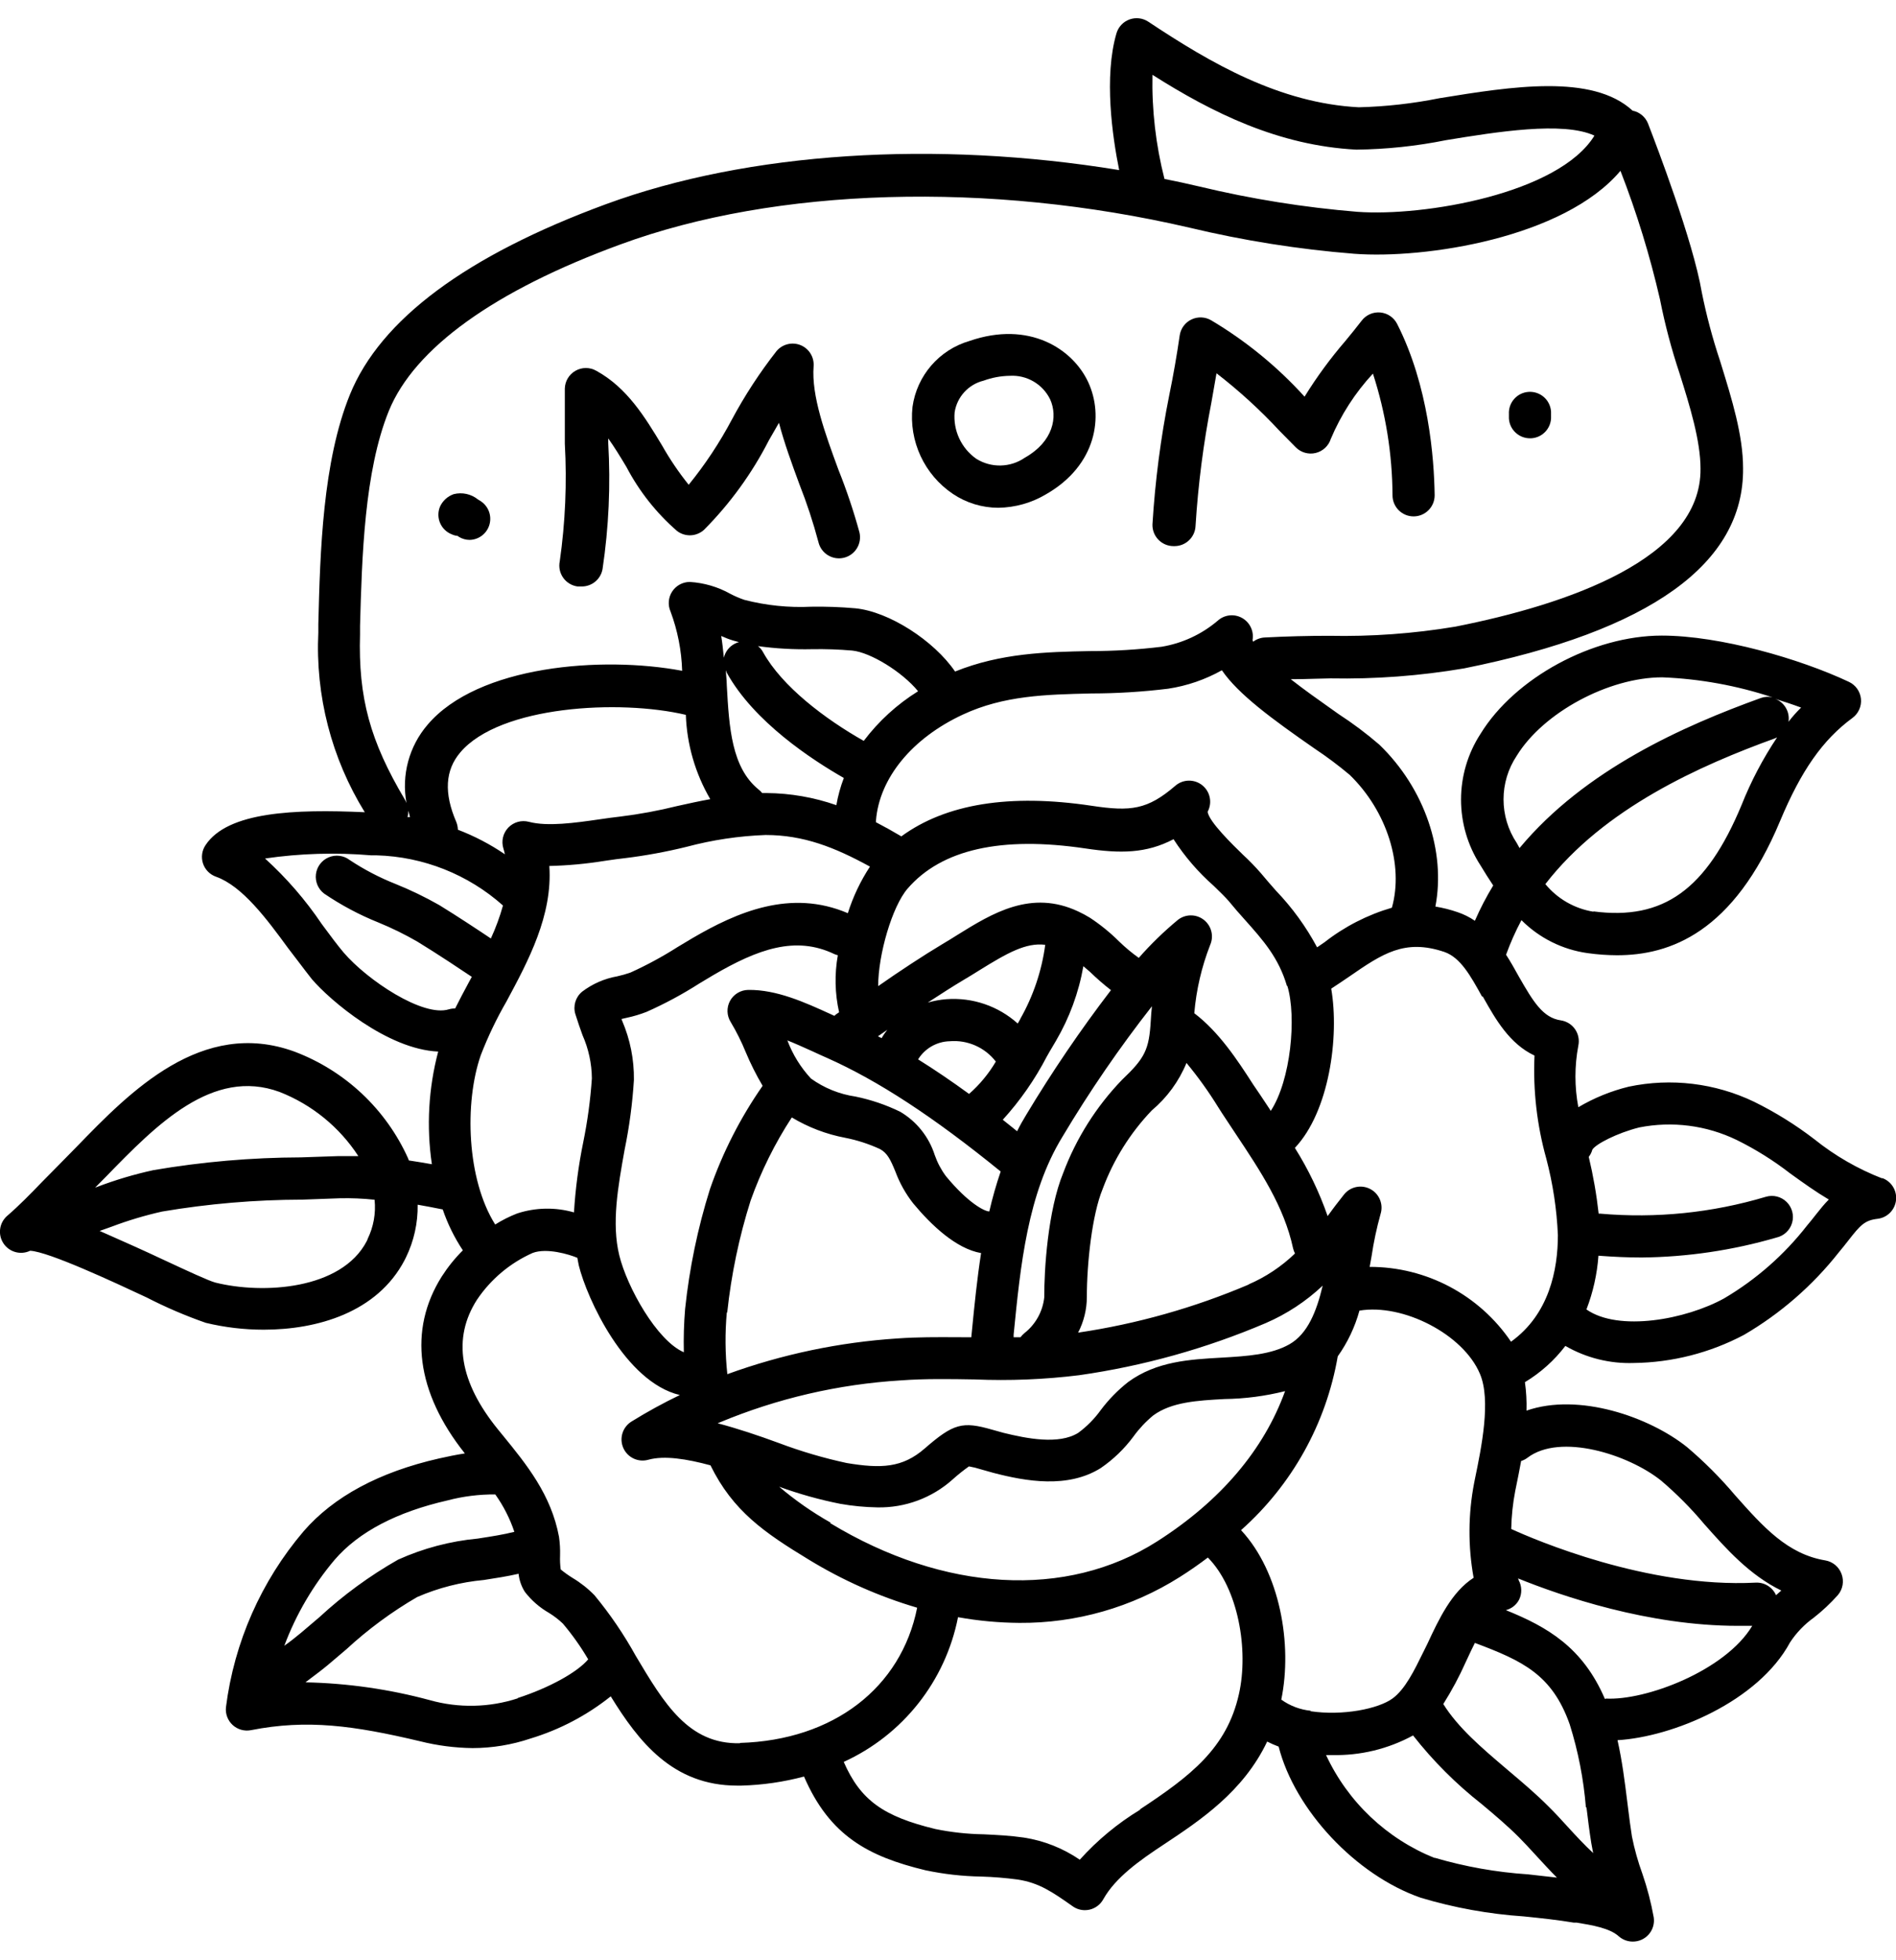 <svg width="180px" height="186px" viewBox="210 207 180 186" fill="none" xmlns="http://www.w3.org/2000/svg"><g id="Random/Element 69"><g id="tattoo 2"><g id="stickers_expanded"><path id="Shape" fill-rule="evenodd" clip-rule="evenodd" d="M388.701 318.819C386.373 317.916 384.198 316.662 382.251 315.099C380.463 313.726 378.544 312.533 376.521 311.539C372.822 309.768 368.643 309.265 364.631 310.109C362.947 310.52 361.333 311.177 359.841 312.059C359.476 310.129 359.476 308.148 359.841 306.219C359.957 305.678 359.845 305.114 359.531 304.659C359.216 304.204 358.727 303.9 358.181 303.819C356.481 303.569 355.571 302.069 354.181 299.639C353.811 298.969 353.421 298.269 352.981 297.589C353.39 296.462 353.878 295.366 354.441 294.309C356.139 296.011 358.348 297.111 360.731 297.439C361.655 297.569 362.587 297.636 363.521 297.639C368.521 297.639 374.571 295.519 379.001 284.889C381.001 280.109 383.051 277.189 385.871 275.119C386.438 274.7 386.742 274.013 386.673 273.312C386.603 272.611 386.169 271.998 385.531 271.699C380.881 269.509 373.281 267.309 367.761 267.309C361.221 267.309 353.821 271.309 350.551 276.639C348.091 280.432 348.091 285.316 350.551 289.109C350.941 289.759 351.341 290.389 351.761 291.019C351.106 292.095 350.524 293.214 350.021 294.369C349.511 294.021 348.956 293.745 348.371 293.549C347.687 293.314 346.984 293.136 346.271 293.019C347.271 287.799 345.271 281.829 340.951 277.659C339.725 276.602 338.428 275.63 337.071 274.749C336.827 274.573 336.531 274.364 336.199 274.129L336.196 274.127L336.196 274.127L336.194 274.126C335.166 273.4 333.794 272.43 332.541 271.449C333.304 271.449 334.071 271.427 334.831 271.405C335.325 271.391 335.816 271.377 336.301 271.369C340.554 271.45 344.806 271.132 349.001 270.419C366.671 266.869 375.581 260.479 375.481 251.419C375.481 248.308 374.42 244.879 373.39 241.549L373.291 241.229C372.58 239.1 372.002 236.929 371.561 234.729C370.735 229.848 367.197 220.646 366.555 218.976C366.505 218.846 366.473 218.762 366.461 218.729C366.212 218.095 365.658 217.632 364.991 217.499C361.181 213.979 353.491 215.209 346.661 216.319C344.137 216.826 341.574 217.114 339.001 217.179C331.511 216.789 325.001 213.039 319.001 209.049C318.475 208.707 317.819 208.633 317.229 208.847C316.64 209.061 316.185 209.539 316.001 210.139C314.781 214.269 315.611 219.989 316.251 223.139C298.801 220.289 281.051 221.409 267.541 226.369C254.301 231.239 246.121 237.309 243.221 244.439C240.631 250.819 240.391 259.359 240.221 266.219V266.999C239.933 273.003 241.47 278.955 244.631 284.069C237.981 283.769 231.631 284.009 229.521 287.179C229.17 287.691 229.078 288.338 229.271 288.929C229.466 289.518 229.924 289.984 230.511 290.189C233.011 291.079 235.321 294.189 237.361 296.979C237.713 297.431 238.056 297.883 238.393 298.328L238.393 298.328L238.394 298.329C238.801 298.867 239.201 299.395 239.601 299.899C241.301 301.899 246.761 306.569 251.601 306.779C250.678 310.264 250.474 313.901 251.001 317.469C250.371 317.359 249.621 317.229 248.811 317.109L248.751 316.929C246.647 312.251 242.768 308.603 237.971 306.789C229.161 303.569 222.311 310.619 217.301 315.789L215.551 317.569L214.001 319.139C212.891 320.289 211.841 321.369 210.681 322.369C209.927 323.027 209.776 324.14 210.326 324.975C210.876 325.811 211.959 326.111 212.861 325.679C214.611 325.759 220.861 328.679 223.921 330.109C225.735 331.042 227.613 331.848 229.541 332.519C231.339 332.952 233.181 333.17 235.031 333.169C240.111 333.169 245.811 331.539 248.411 326.569L248.541 326.309C249.299 324.753 249.679 323.039 249.651 321.309C250.463 321.449 251.119 321.579 251.569 321.669L251.571 321.669L251.571 321.669C251.763 321.707 251.917 321.738 252.031 321.759C252.498 323.129 253.14 324.433 253.941 325.639C253.187 326.391 252.516 327.223 251.941 328.119C248.741 333.189 249.521 339.119 254.131 344.909C253.291 345.039 252.471 345.209 251.671 345.389C246.001 346.679 241.671 349.009 238.821 352.299C234.791 357.03 232.23 362.833 231.451 368.999C231.385 369.629 231.622 370.253 232.089 370.68C232.557 371.108 233.199 371.289 233.821 371.169C239.161 370.119 243.581 370.729 249.871 372.219C251.506 372.63 253.184 372.848 254.871 372.869C256.741 372.864 258.599 372.557 260.371 371.959C263.138 371.121 265.721 369.763 267.981 367.959C270.621 372.239 273.861 376.429 279.981 376.429H280.381C282.391 376.375 284.388 376.086 286.331 375.569C288.771 381.209 292.461 383.159 297.851 384.459C299.597 384.83 301.375 385.031 303.161 385.059C304.311 385.094 305.459 385.187 306.601 385.339C308.661 385.649 309.931 386.539 311.851 387.889C312.188 388.124 312.589 388.25 313.001 388.249C313.149 388.247 313.296 388.231 313.441 388.199C314.001 388.069 314.478 387.705 314.751 387.199C315.901 385.149 318.191 383.529 320.451 382.039L320.505 382.003C323.934 379.73 328.033 377.014 330.301 372.249C330.654 372.43 331.018 372.591 331.391 372.729C332.921 378.729 338.711 384.929 344.881 387.069C348.064 388.023 351.345 388.617 354.661 388.839C356.331 389.009 357.911 389.179 359.401 389.429H359.681C361.151 389.669 362.821 389.949 363.681 390.729C364.045 391.05 364.515 391.228 365.001 391.229C365.585 391.235 366.144 390.985 366.528 390.544C366.913 390.104 367.086 389.517 367.001 388.939C366.75 387.54 366.393 386.162 365.931 384.819C365.508 383.659 365.173 382.469 364.931 381.259C364.792 380.388 364.68 379.497 364.568 378.603L364.528 378.281L364.491 377.989C364.251 376.049 364.001 374.069 363.561 372.119C368.801 371.809 376.921 368.449 379.941 362.839C380.542 361.922 381.309 361.126 382.201 360.489C383.023 359.845 383.786 359.129 384.481 358.349C384.952 357.795 385.086 357.029 384.831 356.349C384.585 355.671 383.992 355.178 383.281 355.059C379.691 354.459 377.401 351.889 374.741 348.899C373.344 347.244 371.812 345.709 370.161 344.309C366.571 341.439 359.881 339.119 354.921 340.849C354.947 339.946 354.897 339.043 354.771 338.149C356.256 337.254 357.559 336.087 358.611 334.709C360.583 335.847 362.835 336.408 365.111 336.329C368.76 336.281 372.345 335.366 375.571 333.659C379.035 331.636 382.088 328.98 384.571 325.829C384.901 325.439 385.201 325.059 385.481 324.699C386.611 323.249 387.031 322.789 388.241 322.649C389.17 322.543 389.902 321.807 390.003 320.877C390.104 319.947 389.546 319.071 388.661 318.769L388.701 318.819ZM220.101 318.609C224.821 313.759 230.171 308.269 236.541 310.609C239.608 311.81 242.223 313.939 244.021 316.699H242.091L238.571 316.819C233.879 316.833 229.196 317.238 224.571 318.029C222.761 318.422 220.982 318.951 219.251 319.609L219.031 319.689L220.101 318.609ZM244.811 324.779L244.891 324.609V324.579C245.462 323.42 245.695 322.124 245.561 320.839C244.462 320.72 243.356 320.674 242.251 320.699L238.691 320.829C234.234 320.838 229.785 321.216 225.391 321.959C223.766 322.324 222.169 322.801 220.611 323.389L219.461 323.799C219.748 323.926 220.044 324.057 220.35 324.192C221.842 324.852 223.559 325.611 225.551 326.549L225.739 326.636L225.739 326.636C227.691 327.544 229.84 328.544 230.451 328.699C234.971 329.829 242.411 329.369 244.811 324.779ZM361.281 293.509C359.489 293.22 357.865 292.289 356.711 290.889C362.291 283.669 371.441 279.619 378.511 277.059C378.58 277.035 378.647 277.005 378.711 276.969C377.365 278.981 376.236 281.13 375.341 283.379C372.001 291.419 367.901 294.349 361.281 293.479V293.509ZM379.795 275.483L379.791 275.509V275.489L379.795 275.483ZM379.795 275.483C379.939 274.552 379.413 273.645 378.531 273.309C379.381 273.579 380.211 273.849 380.991 274.139C380.562 274.557 380.174 274.995 379.795 275.483ZM354.001 286.999C352.32 284.487 352.32 281.21 354.001 278.699C356.521 274.609 362.721 271.269 367.811 271.269C371.372 271.41 374.897 272.049 378.281 273.169C377.912 273.083 377.528 273.104 377.171 273.229C369.861 275.869 360.461 280.019 354.261 287.469L354.001 286.999ZM350.859 301.713L350.761 301.539L350.711 301.579L350.709 301.575C349.61 299.587 348.66 297.868 347.131 297.329C343.341 296.049 341.231 297.499 338.041 299.699C337.511 300.059 336.951 300.439 336.381 300.809C337.171 305.389 336.181 312.489 332.931 315.919C334.208 317.951 335.251 320.122 336.041 322.389C336.191 322.176 336.344 321.972 336.5 321.765C336.593 321.641 336.687 321.516 336.781 321.389L337.561 320.389C338.149 319.608 339.214 319.367 340.081 319.818C340.948 320.268 341.362 321.279 341.061 322.209C340.695 323.523 340.411 324.859 340.211 326.209L340.031 327.209C345.405 327.201 350.433 329.861 353.451 334.309C357.071 331.709 357.901 327.489 357.901 324.189C357.794 321.74 357.425 319.309 356.801 316.939C355.911 313.759 355.533 310.457 355.681 307.159C353.301 306.042 351.969 303.68 350.859 301.713ZM360.611 378.469C360.751 379.619 360.891 380.759 361.071 381.879C361.103 382.085 361.144 382.288 361.185 382.492L361.185 382.493L361.185 382.493L361.185 382.494C361.207 382.605 361.23 382.716 361.251 382.829C360.421 382.059 359.591 381.169 358.791 380.289C358.191 379.629 357.601 378.989 357.021 378.419C355.871 377.259 354.551 376.139 353.271 375.059L352.929 374.768C350.689 372.864 348.429 370.944 347.021 368.689C347.829 367.408 348.544 366.071 349.161 364.689L349.296 364.399L349.297 364.397L349.298 364.395L349.299 364.392C349.54 363.875 349.777 363.368 350.021 362.889C354.551 364.589 357.351 365.889 359.021 370.609C359.828 373.176 360.345 375.826 360.561 378.509L360.611 378.469ZM331.641 368.269C332.468 368.863 333.437 369.229 334.451 369.329L334.401 369.369C337.461 369.829 340.871 369.149 342.221 368.149C343.399 367.276 344.257 365.527 345.121 363.767C345.247 363.51 345.373 363.253 345.501 362.999C346.601 360.639 347.811 358.049 349.901 356.709C349.361 353.731 349.378 350.68 349.951 347.709L350.021 347.359L350.023 347.347C350.643 344.347 351.569 339.865 350.501 337.359C348.921 333.599 343.191 330.669 339.061 331.359C338.633 332.915 337.936 334.384 337.001 335.699C335.899 342.077 332.662 347.892 327.821 352.189C331.541 356.189 332.711 363.069 331.641 368.269ZM288.861 351.479C287.126 350.5 285.489 349.358 283.971 348.069C285.856 348.756 287.792 349.298 289.761 349.689C290.926 349.896 292.107 350.009 293.291 350.029C295.924 350.082 298.479 349.135 300.441 347.379C300.933 346.935 301.45 346.521 301.991 346.139C302.373 346.206 302.751 346.299 303.121 346.419L304.291 346.749C307.391 347.559 311.371 348.259 314.501 346.299C315.697 345.479 316.749 344.465 317.611 343.299C318.15 342.555 318.782 341.883 319.491 341.299C321.231 340.029 323.671 339.889 326.251 339.749C328.19 339.723 330.12 339.471 332.001 338.999C330.001 344.529 325.911 349.399 319.851 353.259C311.261 358.739 299.651 358.079 288.811 351.519L288.861 351.479ZM264.621 303.219C264.388 302.448 264.64 301.612 265.261 301.099C266.242 300.353 267.387 299.852 268.601 299.639C269.028 299.545 269.449 299.425 269.861 299.279C271.406 298.579 272.9 297.77 274.331 296.859L275.701 296.039C279.971 293.539 285.061 291.329 290.491 293.649C290.985 292.086 291.691 290.599 292.591 289.229C289.251 287.399 286.291 286.229 282.681 286.229C280.15 286.321 277.638 286.697 275.191 287.349C273.254 287.826 271.291 288.187 269.311 288.429C268.796 288.481 268.229 288.564 267.634 288.65L267.634 288.65L267.371 288.689C265.644 288.967 263.9 289.128 262.151 289.169C262.471 293.859 260.161 298.159 258.081 302.029C257.136 303.663 256.32 305.368 255.641 307.129C254.071 311.649 254.311 318.899 257.011 323.189C257.673 322.774 258.372 322.422 259.101 322.139C260.847 321.568 262.724 321.533 264.491 322.039C264.628 319.801 264.922 317.575 265.371 315.379C265.779 313.379 266.053 311.355 266.191 309.319C266.177 307.906 265.874 306.51 265.301 305.219C265.071 304.579 264.841 303.929 264.621 303.219ZM253.471 285.729C253.464 285.478 253.413 285.231 253.321 284.999C252.131 282.249 252.261 280.079 253.701 278.389C257.451 273.969 268.801 273.339 275.111 274.829C275.211 277.646 276.008 280.395 277.431 282.829C276.381 283.019 275.331 283.249 274.301 283.479C272.523 283.921 270.719 284.255 268.901 284.479C268.261 284.549 267.551 284.649 266.801 284.759C264.651 285.069 261.981 285.449 260.211 284.979C259.507 284.793 258.758 285.004 258.254 285.53C257.751 286.056 257.574 286.814 257.791 287.509C257.848 287.689 257.895 287.873 257.931 288.059C256.54 287.111 255.043 286.329 253.471 285.729ZM278.301 341.979L278.131 342.049C280.001 342.539 282.001 343.209 283.931 343.919C286.031 344.711 288.186 345.346 290.381 345.819C293.631 346.359 295.671 346.289 297.791 344.439C300.521 342.069 301.361 341.839 304.201 342.659L305.281 342.959C307.441 343.489 310.511 344.109 312.361 342.959C313.179 342.358 313.898 341.633 314.491 340.809C315.243 339.805 316.124 338.904 317.111 338.129C319.802 336.165 322.942 335.99 325.983 335.82L326.011 335.819C328.421 335.679 330.701 335.529 332.421 334.549C334.141 333.569 334.991 331.439 335.571 328.989C333.986 330.483 332.152 331.688 330.151 332.549C324.488 334.961 318.534 336.621 312.441 337.489C309.154 337.894 305.839 338.028 302.531 337.889C300.201 337.849 297.821 337.809 295.531 337.979C289.604 338.339 283.78 339.691 278.301 341.979ZM279.041 331.529C279.425 327.927 280.168 324.372 281.261 320.919C282.248 318.144 283.561 315.495 285.171 313.029C286.73 313.967 288.443 314.62 290.231 314.959C291.373 315.182 292.484 315.542 293.541 316.029C294.241 316.409 294.541 317.029 295.011 318.179C295.413 319.259 295.98 320.271 296.691 321.179C298.411 323.249 300.771 325.489 303.141 325.899C302.761 328.349 302.511 330.829 302.271 333.279L302.211 333.889C301.745 333.889 301.277 333.886 300.806 333.884L300.801 333.884H300.801C298.976 333.874 297.109 333.864 295.211 333.999C289.691 334.358 284.25 335.5 279.051 337.389C278.841 335.442 278.824 333.479 279.001 331.529H279.041ZM315.471 300.949C314.772 300.407 314.104 299.826 313.471 299.209L312.851 298.679C312.414 301.175 311.533 303.573 310.251 305.759C310.132 305.967 310.011 306.17 309.888 306.376C309.722 306.654 309.553 306.938 309.381 307.249C308.254 309.422 306.849 311.439 305.201 313.249C305.521 313.498 305.841 313.757 306.165 314.019C306.296 314.125 306.428 314.232 306.561 314.339C306.831 313.789 307.111 313.299 307.421 312.789C309.88 308.694 312.567 304.741 315.471 300.949ZM310.941 318.289C309.471 321.869 309.121 327.559 309.141 330.079C309.001 331.428 308.319 332.662 307.251 333.499C307.112 333.614 306.988 333.744 306.881 333.889H306.231V333.639L306.232 333.626C306.882 327.06 307.553 320.275 310.861 314.869C313.43 310.563 316.269 306.425 319.361 302.479C319.311 302.959 319.271 303.419 319.251 303.849C319.091 306.599 318.701 307.389 316.521 309.459C314.079 311.991 312.18 314.996 310.941 318.289ZM297.161 307.519C298.721 308.492 300.334 309.585 302.001 310.799C303.005 309.917 303.863 308.88 304.541 307.729C303.503 306.383 301.854 305.656 300.161 305.799C298.935 305.83 297.807 306.477 297.161 307.519ZM306.871 303.679L306.621 304.119C304.77 302.456 302.321 301.622 299.841 301.809C299.245 301.857 298.655 301.964 298.081 302.129C299.291 301.339 300.491 300.569 301.501 299.969C302.011 299.669 302.501 299.369 302.991 299.059C305.621 297.429 307.401 296.419 309.231 296.649C308.899 299.122 308.095 301.509 306.861 303.679H306.871ZM293.693 305.505L293.701 305.509H293.691L293.693 305.505ZM294.231 304.719C294.034 304.969 293.855 305.231 293.693 305.505L293.351 305.329L294.231 304.719ZM305.001 318.159C304.576 319.402 304.215 320.668 303.921 321.949C303.481 321.949 301.921 321.169 299.801 318.599C299.348 317.99 298.991 317.315 298.741 316.599C298.189 314.872 297.022 313.409 295.461 312.489C294.113 311.833 292.689 311.349 291.221 311.049C289.694 310.826 288.243 310.24 286.991 309.339C286.015 308.289 285.255 307.06 284.751 305.719C285.475 306.007 286.214 306.34 286.923 306.66L287.231 306.799L287.232 306.799L287.232 306.799C287.662 306.999 288.091 307.199 288.491 307.369C293.391 309.549 298.651 312.999 305.001 318.159ZM312.351 333.449C317.927 332.623 323.374 331.087 328.561 328.879H328.521C330.16 328.174 331.657 327.178 332.941 325.939C332.863 325.782 332.802 325.618 332.761 325.449C331.91 321.492 329.679 318.141 327.298 314.565L327.221 314.449L326.341 313.119C326.111 312.779 325.881 312.419 325.641 312.039C324.739 310.578 323.736 309.181 322.641 307.859C321.921 309.606 320.789 311.154 319.341 312.369C317.297 314.509 315.711 317.044 314.681 319.819C313.671 322.269 313.181 326.909 313.181 330.039C313.184 331.226 312.899 332.396 312.351 333.449ZM332.221 300.559C333.101 303.499 332.551 309.489 330.641 312.409C330.608 312.346 330.571 312.286 330.531 312.229L329.661 310.919L328.981 309.919C327.451 307.539 325.721 304.919 323.381 303.139C323.571 300.917 324.079 298.735 324.891 296.659C325.262 295.809 325.001 294.817 324.261 294.259C323.52 293.702 322.494 293.727 321.781 294.319C320.467 295.412 319.24 296.605 318.111 297.889C317.445 297.414 316.817 296.889 316.231 296.319C315.388 295.481 314.463 294.731 313.471 294.079C313.116 293.861 312.748 293.664 312.371 293.489C307.901 291.379 304.201 293.659 300.911 295.699C300.451 295.989 299.971 296.289 299.491 296.569C297.681 297.649 295.341 299.189 293.371 300.569C293.371 297.569 294.701 293.009 296.161 291.319C299.381 287.589 305.071 286.319 313.061 287.509C316.351 287.999 318.821 287.989 321.411 286.629C322.474 288.274 323.76 289.765 325.231 291.059C325.811 291.619 326.351 292.149 326.651 292.499C327.161 293.119 327.651 293.689 328.161 294.249C329.941 296.239 331.391 297.879 332.181 300.559H332.221ZM282.441 268.879C284.241 272.139 288.351 275.239 292.001 277.299C293.417 275.425 295.166 273.828 297.161 272.589C295.631 270.729 292.631 268.899 290.901 268.729C289.634 268.62 288.362 268.577 287.091 268.599C285.376 268.638 283.66 268.541 281.961 268.309C282.159 268.463 282.323 268.657 282.441 268.879ZM278.501 267.359C278.86 267.525 279.231 267.666 279.611 267.779L280.151 267.929C280 267.966 279.856 268.023 279.721 268.099C279.215 268.371 278.85 268.849 278.721 269.409L278.701 269.215C278.637 268.592 278.57 267.938 278.471 267.359H278.501ZM279.001 272.069C279.221 276.049 279.461 279.819 282.001 281.899C282.134 282.001 282.255 282.118 282.361 282.249H282.781C285.035 282.267 287.272 282.655 289.401 283.399C289.553 282.518 289.79 281.653 290.111 280.819C287.121 279.109 281.581 275.509 278.991 270.819C278.956 270.744 278.926 270.667 278.901 270.589C278.911 270.758 278.927 270.932 278.943 271.107V271.107V271.107V271.107V271.107V271.107V271.107V271.107V271.107V271.107L278.943 271.108C278.971 271.427 279.001 271.752 279.001 272.069ZM269.301 316.079C269.75 313.899 270.044 311.69 270.181 309.469C270.206 307.537 269.825 305.623 269.061 303.849L269.001 303.689L269.521 303.569C270.158 303.434 270.784 303.246 271.391 303.009C273.123 302.239 274.794 301.34 276.391 300.319L277.711 299.529C281.941 297.059 285.521 295.759 289.211 297.529C289.318 297.574 289.428 297.611 289.541 297.639C289.22 299.432 289.261 301.271 289.661 303.049C289.595 303.092 289.539 303.132 289.495 303.164C289.437 303.205 289.398 303.233 289.381 303.239L289.211 303.389L288.841 303.219L288.818 303.208C286.434 302.121 283.732 300.889 281.031 300.929C280.306 300.94 279.645 301.341 279.301 301.979C278.965 302.61 278.992 303.372 279.371 303.979C279.915 304.888 280.39 305.837 280.791 306.819C281.253 307.924 281.791 308.997 282.401 310.029C280.293 313.051 278.61 316.348 277.401 319.829C276.237 323.534 275.447 327.346 275.041 331.209C274.928 332.572 274.888 333.941 274.921 335.309C272.371 334.219 269.531 329.139 268.791 326.109C268.051 323.079 268.661 319.639 269.301 316.079ZM342.141 293.129C343.281 289.079 341.681 283.969 338.141 280.529C337.075 279.633 335.96 278.799 334.801 278.029C330.781 275.239 327.551 272.869 326.001 270.599C324.42 271.485 322.692 272.078 320.901 272.349C318.489 272.644 316.061 272.795 313.631 272.799L313.526 272.801C309.295 272.9 305.299 272.994 301.421 274.799C296.551 277.059 293.471 280.869 293.161 284.869V285.019C293.951 285.429 294.761 285.879 295.571 286.359C299.801 283.269 305.861 282.289 313.651 283.459C317.361 284.019 318.941 283.829 321.581 281.559C322.31 280.927 323.387 280.907 324.14 281.51C324.893 282.114 325.108 283.169 324.651 284.019C324.731 284.929 327.101 287.229 328.001 288.099C328.599 288.651 329.166 289.235 329.701 289.849C330.191 290.439 330.671 290.989 331.141 291.519C332.68 293.122 333.992 294.929 335.041 296.889L335.741 296.409C337.647 294.919 339.819 293.806 342.141 293.129ZM319.411 214.099C325.131 217.729 331.411 220.819 338.771 221.199C341.629 221.165 344.478 220.864 347.281 220.299C352.061 219.519 358.391 218.489 361.371 219.869C357.971 225.389 345.161 227.559 338.871 227.099C333.817 226.685 328.802 225.882 323.871 224.699C322.771 224.439 321.661 224.199 320.551 223.979C319.726 220.752 319.342 217.428 319.411 214.099ZM244.181 266.389V267.169C244.001 273.209 245.141 277.329 248.431 282.859C248.494 282.967 248.548 283.081 248.591 283.199C248.099 280.547 248.834 277.815 250.591 275.769C255.371 270.139 267.161 269.219 274.761 270.649C274.703 268.728 274.331 266.83 273.661 265.029C273.387 264.41 273.444 263.694 273.813 263.127C274.183 262.56 274.814 262.218 275.491 262.219C276.843 262.301 278.159 262.687 279.341 263.349C279.768 263.574 280.213 263.764 280.671 263.919C282.739 264.453 284.877 264.672 287.011 264.569C288.409 264.546 289.808 264.596 291.201 264.719C294.401 265.029 298.671 267.789 300.671 270.719C305.011 268.969 309.311 268.859 313.481 268.779C315.75 268.78 318.018 268.643 320.271 268.369C322.234 268.045 324.073 267.195 325.591 265.909C326.223 265.328 327.156 265.216 327.908 265.631C328.66 266.045 329.064 266.894 328.911 267.739C328.928 267.79 328.948 267.84 328.971 267.889C329.289 267.649 329.672 267.509 330.071 267.489C332.171 267.379 334.171 267.329 336.171 267.329C340.189 267.413 344.206 267.121 348.171 266.459C358.841 264.349 371.541 259.999 371.441 251.459C371.441 248.829 370.441 245.559 369.441 242.399C368.677 240.107 368.059 237.769 367.591 235.399C366.637 231.25 365.384 227.176 363.841 223.209C358.471 229.579 345.271 231.589 338.561 231.079C333.288 230.659 328.055 229.83 322.911 228.599C303.911 224.189 283.681 224.759 268.911 230.189C256.911 234.579 249.331 240.049 246.911 245.999C244.591 251.719 244.361 259.849 244.181 266.389ZM248.921 284.529H248.691C248.743 284.333 248.77 284.131 248.771 283.929C248.783 283.978 248.797 284.033 248.813 284.093C248.847 284.225 248.886 284.377 248.921 284.529ZM240.677 294.852L240.677 294.853C241.365 295.784 242.011 296.656 242.621 297.379C244.861 299.999 250.161 303.539 252.611 302.769C252.806 302.713 253.008 302.686 253.211 302.689C253.631 301.849 254.081 300.999 254.551 300.129L254.791 299.689C254.001 299.159 251.501 297.489 249.611 296.339C248.429 295.658 247.203 295.056 245.941 294.539C244.124 293.81 242.39 292.888 240.771 291.789C240.201 291.356 239.905 290.653 239.994 289.943C240.084 289.234 240.545 288.626 241.204 288.348C241.864 288.071 242.621 288.166 243.191 288.599C244.564 289.509 246.029 290.273 247.561 290.879C248.984 291.453 250.367 292.121 251.701 292.879C253.411 293.929 255.531 295.329 256.601 296.049C257.067 295.038 257.452 293.991 257.751 292.919C254.436 289.968 250.186 288.283 245.751 288.159H245.241C241.88 287.872 238.498 287.973 235.161 288.459C237.196 290.306 239.003 292.391 240.541 294.669L240.677 294.852ZM241.771 354.999C244.051 352.359 247.661 350.469 252.481 349.369C253.962 348.979 255.489 348.788 257.021 348.799C257.796 349.886 258.406 351.082 258.831 352.349C257.793 352.613 256.64 352.791 255.437 352.977L255.437 352.977L255.436 352.977L255.361 352.989C252.744 353.233 250.187 353.909 247.791 354.989C245.1 356.518 242.594 358.349 240.321 360.449L238.591 361.919C238.091 362.329 237.591 362.739 236.991 363.159C238.105 360.185 239.722 357.425 241.771 354.999ZM250.801 368.319C253.54 369.089 256.445 369.03 259.151 368.149V368.119C262.201 367.129 264.821 365.659 265.841 364.449C265.137 363.248 264.331 362.11 263.431 361.049C263.033 360.672 262.597 360.337 262.131 360.049C261.24 359.54 260.458 358.86 259.831 358.049C259.501 357.529 259.296 356.94 259.231 356.329C258.162 356.574 257.073 356.742 255.994 356.909L255.992 356.909H255.992L255.992 356.909L255.991 356.909L255.991 356.909L255.991 356.909L255.931 356.919C253.748 357.118 251.611 357.665 249.601 358.539C247.194 359.936 244.947 361.593 242.901 363.479C242.731 363.623 242.557 363.771 242.384 363.919L242.38 363.922L242.38 363.922C241.943 364.295 241.506 364.667 241.121 364.989C240.581 365.439 239.981 365.889 239.381 366.339L239.001 366.629C242.988 366.713 246.95 367.28 250.801 368.319ZM280.251 372.409C275.363 372.519 273.053 368.643 270.355 364.116L270.351 364.109C269.227 362.079 267.918 360.157 266.441 358.369C265.819 357.73 265.116 357.175 264.351 356.719C263.96 356.477 263.586 356.209 263.231 355.919C263.173 355.481 263.153 355.04 263.171 354.599C263.188 354.007 263.154 353.415 263.071 352.829C262.331 348.829 259.991 345.959 257.731 343.189L257.281 342.639C253.621 338.139 252.931 333.989 255.281 330.329C256.59 328.383 258.42 326.845 260.561 325.889C261.901 325.379 264.031 326.019 264.811 326.349C264.831 326.448 264.849 326.547 264.866 326.648L264.866 326.648C264.891 326.789 264.916 326.932 264.951 327.079C265.721 330.209 269.351 338.139 274.541 339.369C272.971 340.125 271.442 340.962 269.961 341.879C269.108 342.4 268.771 343.471 269.173 344.387C269.574 345.303 270.589 345.782 271.551 345.509C273.071 345.089 275.191 345.429 277.451 346.039C279.581 350.379 282.571 352.429 286.771 354.979C289.989 356.947 293.452 358.484 297.071 359.549C295.561 367.129 289.141 372.119 280.251 372.379V372.409ZM312.511 383.459C314.181 381.603 316.115 380.002 318.251 378.709L318.231 378.679C323.001 375.529 326.471 372.899 327.621 367.739C328.561 363.559 327.561 357.709 324.671 354.789C323.821 355.429 322.941 356.049 322.001 356.639C317.449 359.516 312.166 361.026 306.781 360.989C304.826 360.975 302.875 360.795 300.951 360.449C299.759 366.507 295.719 371.619 290.101 374.179C291.701 377.839 293.891 379.359 298.801 380.549C300.302 380.857 301.828 381.024 303.361 381.049L303.417 381.051C304.639 381.11 305.901 381.171 307.201 381.359C309.105 381.653 310.92 382.371 312.511 383.459ZM346.201 383.299C341.648 381.47 337.961 377.977 335.891 373.529H336.441C339.129 373.597 341.789 372.955 344.151 371.669C346.05 374.088 348.232 376.27 350.651 378.169C351.931 379.239 353.131 380.259 354.171 381.299C354.692 381.82 355.213 382.388 355.752 382.975L355.753 382.976L355.811 383.039L355.904 383.141L355.904 383.141L355.905 383.141L355.905 383.142C356.452 383.738 357.149 384.497 357.811 385.159L355.071 384.849C352.058 384.651 349.077 384.121 346.181 383.269L346.201 383.299ZM362.361 368.199H362.451L362.431 368.169C366.221 368.389 373.811 365.519 376.351 361.269H374.981C366.481 361.269 358.241 358.439 354.091 356.759C354.171 356.819 354.171 356.879 354.171 356.929C354.489 357.5 354.508 358.191 354.221 358.779C353.965 359.279 353.506 359.643 352.961 359.779C356.901 361.369 360.261 363.309 362.361 368.199ZM355.001 345.329C358.121 342.939 364.611 345.009 367.701 347.489C369.177 348.745 370.545 350.123 371.791 351.609C373.921 354.009 376.111 356.459 379.111 357.919L378.611 358.359C378.276 357.6 377.508 357.127 376.681 357.169C366.401 357.699 355.681 353.089 353.471 352.079C353.495 350.867 353.622 349.659 353.851 348.469L353.921 348.129C354.081 347.349 354.251 346.509 354.411 345.629C354.623 345.563 354.823 345.462 355.001 345.329ZM381.561 323.279C381.851 322.939 382.121 322.599 382.371 322.279L382.454 322.174C382.817 321.718 383.184 321.255 383.621 320.819C382.382 320.085 381.233 319.26 380.115 318.457L379.951 318.339C378.371 317.115 376.672 316.053 374.881 315.169C372.005 313.776 368.755 313.359 365.621 313.979C363.541 314.499 361.481 315.559 361.171 316.089C361.105 316.336 360.989 316.567 360.831 316.769C361.256 318.544 361.57 320.344 361.771 322.159H361.931C367.221 322.623 372.552 322.08 377.641 320.559C378.343 320.349 379.103 320.539 379.623 321.055C380.143 321.571 380.339 322.33 380.135 323.034C379.93 323.737 379.357 324.272 378.641 324.429C374.484 325.64 370.18 326.276 365.851 326.319C364.551 326.319 363.201 326.259 361.751 326.149C361.625 327.896 361.241 329.614 360.611 331.249C363.681 333.389 370.061 332.199 373.681 330.199C376.72 328.409 379.393 326.061 381.561 323.279Z" fill="black"/><path id="Path" d="M264.832 262.648H265.202C266.18 262.664 267.026 261.97 267.202 261.008C267.797 257.037 267.977 253.016 267.742 249.008C267.742 248.868 267.742 248.738 267.742 248.598C268.342 249.438 268.902 250.358 269.472 251.308C270.682 253.616 272.313 255.679 274.282 257.388C275.056 257.974 276.14 257.92 276.852 257.258C279.328 254.763 281.403 251.899 283.002 248.768L283.952 247.118C284.462 249.058 285.182 251.018 285.892 252.948C286.602 254.744 287.206 256.581 287.702 258.448C287.961 259.522 289.042 260.182 290.117 259.923C291.191 259.663 291.851 258.582 291.592 257.508C291.039 255.488 290.371 253.501 289.592 251.558C288.332 248.128 287.022 244.558 287.242 241.748C287.306 240.883 286.805 240.075 286.002 239.748C285.189 239.419 284.256 239.658 283.702 240.338C282.113 242.37 280.701 244.535 279.482 246.808C278.32 249 276.947 251.073 275.382 252.998C274.435 251.819 273.585 250.565 272.842 249.248C271.222 246.568 269.542 243.798 266.622 242.188C266.003 241.83 265.24 241.83 264.622 242.188C264.016 242.537 263.636 243.178 263.622 243.878C263.622 245.598 263.622 247.378 263.622 249.098C263.83 252.824 263.669 256.563 263.142 260.258C263.028 260.801 263.146 261.367 263.467 261.82C263.787 262.274 264.282 262.573 264.832 262.648Z" fill="black"/><path id="Shape_2" fill-rule="evenodd" clip-rule="evenodd" d="M304.77 255.179C303.239 255.177 301.742 254.722 300.47 253.869C297.754 252.043 296.275 248.862 296.63 245.609C297.044 242.636 299.167 240.184 302.05 239.349C307.68 237.409 311.83 240.079 313.31 243.259C314.79 246.439 314.14 251.129 309.31 253.899C307.936 254.718 306.37 255.159 304.77 255.179ZM303.38 243.119C301.942 243.472 300.858 244.655 300.63 246.119C300.478 247.849 301.259 249.529 302.68 250.529C304.106 251.423 305.928 251.38 307.31 250.419C310 248.899 310.44 246.539 309.7 244.899C308.991 243.444 307.476 242.56 305.86 242.659C305.014 242.673 304.176 242.829 303.38 243.119Z" fill="black"/><path id="Path_2" d="M321.421 258.819H321.501C322.575 258.82 323.458 257.972 323.501 256.899C323.746 252.977 324.247 249.075 325.001 245.219C325.161 244.289 325.331 243.359 325.491 242.419C327.638 244.078 329.645 245.91 331.491 247.899L333.021 249.449C333.514 249.942 334.228 250.144 334.906 249.981C335.584 249.817 336.128 249.313 336.341 248.649C337.303 246.365 338.657 244.266 340.341 242.449C341.553 246.18 342.18 250.076 342.201 253.999C342.201 255.103 343.097 255.999 344.201 255.999V255.999C345.306 255.999 346.201 255.103 346.201 253.999C346.151 250.439 345.621 243.609 342.641 237.739C342.331 237.124 341.727 236.712 341.041 236.649C340.357 236.587 339.688 236.882 339.271 237.429C338.791 238.049 338.271 238.699 337.721 239.359C336.294 241.014 335 242.779 333.851 244.639C331.272 241.794 328.282 239.351 324.981 237.389C324.412 237.057 323.716 237.028 323.12 237.31C322.525 237.591 322.106 238.148 322.001 238.799C321.731 240.669 321.391 242.629 321.001 244.519C320.193 248.554 319.662 252.64 319.411 256.749C319.392 257.293 319.596 257.821 319.975 258.212C320.355 258.603 320.877 258.822 321.421 258.819Z" fill="black"/><path id="Path_3" d="M355.251 248.588H355.371C356.473 248.524 357.314 247.58 357.251 246.478V246.068C357.188 244.963 356.241 244.12 355.136 244.183C354.032 244.247 353.188 245.193 353.251 246.298V246.708C353.315 247.765 354.192 248.59 355.251 248.588V248.588Z" fill="black"/><path id="Path_4" d="M252.911 257.709C253.079 257.785 253.258 257.832 253.441 257.849L253.581 257.949C253.884 258.129 254.229 258.226 254.581 258.229C255.471 258.213 256.244 257.61 256.475 256.75C256.707 255.89 256.342 254.981 255.581 254.519L255.371 254.389C254.725 253.871 253.874 253.686 253.071 253.889C252.485 254.093 252.01 254.531 251.761 255.099C251.563 255.598 251.573 256.155 251.789 256.645C252.005 257.136 252.409 257.519 252.911 257.709Z" fill="black"/></g></g></g></svg>